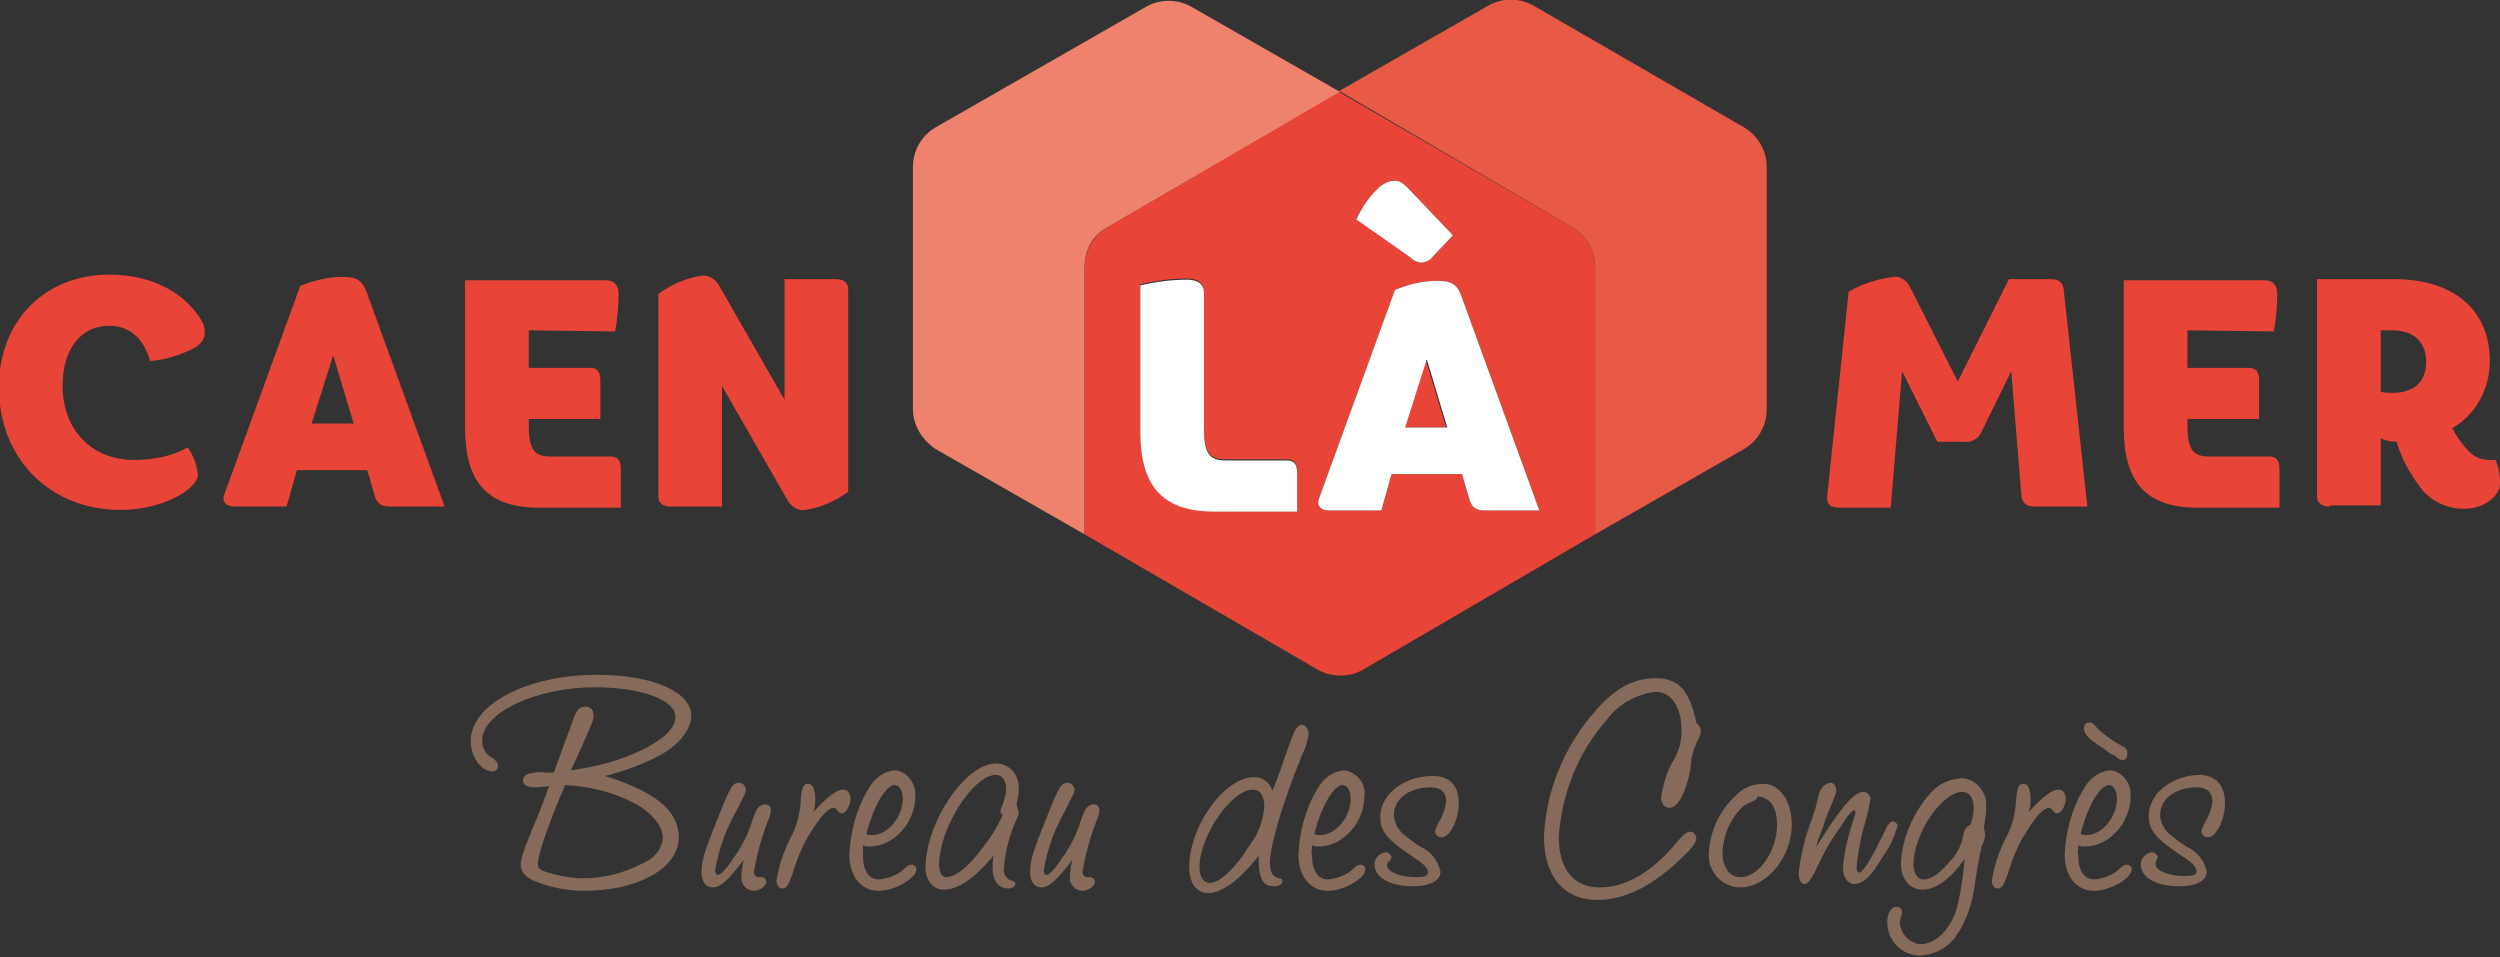 <svg version="1.1" id="Logo" xmlns="http://www.w3.org/2000/svg" x="0" y="0" viewBox="0 0 219.9 84.2" xml:space="preserve"><rect x="0" y="0" width="219.9" height="84.2" fill="#333333" stroke="none"/><style>.st0{fill:#e84438}.st1{fill:#866b5a}.st5{fill:#fff}</style><g id="lettres" transform="translate(117.007 115.255)"><path id="Tracé_10199" class="st0" d="M-107.4-86.6c-2.4 0-4.1 1.9-4.1 5.3 0 3.7 2.4 6.5 6.3 6.5 1.6 0 3.3-.3 4.7-1.1.5.7.8 1.5.9 2.4 0 1.3-3.2 3.1-6.8 3.1-6.1 0-10.7-4.4-10.7-10.8 0-5.9 4.1-9.9 9.7-9.9 3.9 0 6.7 1.7 8.1 4 .2.3.3.7.3 1.1 0 .6-.4 1.1-1 1.4-1.2.6-2.5 1-3.8 1.1-.6-2.1-1.9-3.1-3.6-3.1z"/><path id="Tracé_10200" class="st0" d="M-82.7-70.7c-.8 0-1.1-.3-1.3-.8l-.7-2.4h-6.2l-.9 3.2h-4.6c-.7 0-1.1-.4-.9-1l6.7-18.4c1.2-.5 2.5-.8 3.7-.8 1.3 0 1.8.3 2.2 1.5l6.8 18.7h-4.8zm-6.9-7.3h3.7l-1.8-6-1.9 6z"/><path id="Tracé_10201" class="st0" d="M-70.5-86.2v3.3h5.4c.6 0 .9.3.9 1.1v3.4h-6.3v.4c0 2.2.4 2.9 1.9 2.9h5.3c.6 0 .9.3.9 1.1v3.4h-7.2c-4.5 0-6.5-2.2-6.5-7v-13h12.4c.7 0 1.1.4 1.1 1.2 0 1.1-.1 2.2-.3 3.3l-7.6-.1z"/><path id="Tracé_10202" class="st0" d="M-53.5-81.3v10.6H-58c-.7 0-1.1-.3-1.1-.9v-17.8c1.1-.8 2.4-1.4 3.8-1.6.6-.1 1.2.3 1.5.8l5.8 10.1v-10.6h4.5c.7 0 1.1.3 1.1.9V-72c-1.1.8-2.4 1.4-3.8 1.6-.6.1-1.2-.3-1.5-.8l-5.8-10.1z"/><path id="Tracé_10203" class="st0" d="M63.4-90.7c.7 0 1 .3 1.1.8l2.1 19.2H62c-.8 0-1.1-.3-1.2-.9l-.9-11-2.7 5.5c-.3.5-.9.8-1.4.7h-2.4l-3.1-6.2-1 12h-4.5c-.8 0-1.1-.3-1.1-.9l1.9-18.1c1.2-.7 2.5-1.1 3.9-1.3.6-.1 1.2.3 1.5.9l4.2 8.3 4.5-9h3.7z"/><path id="Tracé_10204" class="st0" d="M75.4-86.2v3.3h5.4c.6 0 .9.3.9 1.1v3.4h-6.3v.4c0 2.2.4 2.9 1.9 2.9h5.3c.6 0 .9.3.9 1.1v3.4h-7.2c-4.5 0-6.5-2.2-6.5-7v-13h12.4c.7 0 1.1.4 1.1 1.2 0 1.1-.1 2.2-.3 3.3l-7.6-.1z"/><path id="Tracé_10205" class="st0" d="M87.9-70.7c-.7 0-1.1-.3-1.1-.9v-19.1h6.8c5.2 0 8.4 2.7 8.4 7.2 0 2.4-1.2 4.7-3.3 5.9.4.8.9 1.5 1.5 2.1.5.5 1.1.7 1.8.7h.5c.3.7.4 1.4.4 2.1 0 1-1.3 2.2-3.2 2.2-1.5 0-3-.7-3.9-2-.9-1.2-1.6-2.5-2-3.9-.5 0-1-.1-1.4-.3v5.9h-4.5v.1zm4.5-10.1c.3.1.7.1 1.1.1 1.7 0 2.9-.9 2.9-2.7s-1.1-2.8-3-2.8h-1v5.4z"/><path id="Tracé_10209" class="st1" d="M-69.9-46c-.7 0-1.1-.2-1.1-.6 0-.3.2-.5.5-.6.5-.1 1-.2 1.4-.1h.8c.1-.2.5-1.4 1.8-4.9.2-.6.5-.9 1-.9.4 0 .7.3.7.7v.1c0 .4-.1.6-.9 2.4 0 .1-.4.9-1.1 2.4 2.3-.3 4.5-.9 6.5-1.9 1.7-.9 2.7-1.8 2.7-2.8 0-1.5-3-2.6-7.1-2.6-5.1 0-9.9 2.2-9.9 4.7 0 .6.3 1.2.9 1.5.4.3.5.5.5.7 0 .3-.2.5-.5.5-1 0-1.9-1.3-1.9-2.7 0-3.2 5-5.8 11.1-5.8 4.9 0 8.3 1.5 8.3 3.6 0 1.2-1.1 2.6-2.8 3.5-1.5.8-3.2 1.4-4.8 1.8 4.5 1.4 6.5 3.1 6.5 5.4 0 2.7-3.6 4.7-8.3 4.7-1.5 0-3.1-.3-4.5-.9-.8-.4-1.1-.8-1.1-1.4 0-.4.1-.9 1-3.1.6-1.4.6-1.4 1.2-3 .2-.6.2-.6.3-.8h-.1l-1.1.1zm.2 6.7c0 .4.2.6.9.8 1 .3 2.1.5 3.1.5 1.9 0 3.7-.5 5.4-1.4.9-.4 1.5-1.2 1.6-2.1 0-1.1-1-2.3-2.5-3.1-1.9-1-4-1.5-6.1-1.6-1.3 3-2.4 6.1-2.4 6.9z"/><path id="Tracé_10210" class="st1" d="M-54.3-37.2c-.6 0-1-.5-1-1.3 0-1.2.3-2 2-6.2.6-1.4.8-1.7 1.3-1.7.3 0 .5.2.6.5v.1c0 .3-.1.4-.9 2-.9 1.6-1.5 3.3-1.8 5.1 0 .2.1.4.2.4.3 0 .7-.4 1.5-1.6.7-1 1.3-2.2 1.6-3.3.3-.9.6-1.3 1.1-1.3.3 0 .5.2.5.5s-.1.5-.2.8c-.6 1.5-1 3-1.3 4.6 0 .3.2.5.4.5h.3c.2 0 .4.2.4.4 0 .4-.6.8-1.1.8-.6 0-1.1-.5-1.1-1.1v-.1c0-.5.1-1 .2-1.5-1.3 1.7-2 2.4-2.7 2.4z"/><path id="Tracé_10211" class="st1" d="M-42.8-45.8c.4 0 .6.4.6.8 0 .6-.4 1.3-.8 1.3-.1 0-.2-.1-.3-.2-.1-.2-.3-.3-.4-.3-.4 0-1.1.7-1.9 2-.8 1.2-1.3 2.5-1.7 3.8-.3.9-.5 1.3-.9 1.3-.3 0-.5-.3-.5-.7.2-1.3.6-2.5 1.2-3.7.5-.9.8-1.9.9-3 .1-1.5.2-1.8.7-1.8.4 0 .6.5.6 1.3 0 .4 0 .8-.2 1.2 1.4-1.5 2.1-2 2.7-2z"/><path id="Tracé_10212" class="st1" d="M-41.1-40c0 1.3.5 2.1 1.4 2.1.9-.1 1.7-.4 2.3-1 .2-.2.4-.3.6-.3.2 0 .4.2.4.4 0 .8-1.9 1.9-3.3 1.9-1.6 0-2.6-1.3-2.6-3.2.1-2 .6-4 1.7-5.8.5-.9 1.3-1.5 2.3-1.6 1.1.1 1.9 1.2 1.8 2.3 0 2.3-1.9 4.4-4 4.4-.2 0-.4 0-.6-.1v.9zm.8-1.8c1.4 0 2.7-1.6 2.7-3.2 0-.7-.3-1.2-.7-1.2-.8 0-1.9 1.9-2.5 4.3.1.1.3.1.5.1z"/><path id="Tracé_10213" class="st1" d="M-34-37c-.9 0-1.6-.8-1.6-1.9 0-4 3.5-9.2 6.2-9.2 1.1 0 2 .9 2 2.1v.2c0 .4-.1.9-.2 1.3.1.2.1.5.2.7 0 .2 0 .2-.4 1.1-.5 1.2-.8 2.5-.9 3.8-.1.5.2 1 .7 1.1.2.1.3.1.3.3s-.3.4-.6.4c-.9 0-1.4-.7-1.4-1.8 0-.3 0-.6.1-1.1-1.7 2-3.1 3-4.4 3zm5-6.9c0-.1 0-.1.3-.9.1-.4.2-.7.2-1.1 0-.7-.4-1.2-.9-1.2-2 0-5 4.7-5 7.9 0 .6.2 1.1.6 1.1 1 0 2.3-1.2 3.9-3.5.4-.6.8-1.3 1.1-2-.1 0-.2-.1-.2-.3z"/><path id="Tracé_10214" class="st1" d="M-25.4-37.2c-.6 0-1-.5-1-1.3 0-1.2.3-2 2-6.2.6-1.4.8-1.7 1.3-1.7.3 0 .5.2.6.5v.1c0 .3-.1.4-.9 2-.9 1.6-1.5 3.3-1.8 5.1 0 .2.1.4.2.4.3 0 .7-.4 1.5-1.6.7-1 1.3-2.2 1.6-3.3.3-.9.6-1.3 1.1-1.3.3 0 .5.2.5.5s-.1.5-.2.8c-.6 1.5-1 3-1.3 4.6 0 .3.2.5.4.5h.3c.2 0 .4.2.4.4 0 .4-.6.8-1.1.8-.6 0-1.1-.5-1.1-1.1v-.1c0-.5.1-1 .2-1.5-1.3 1.7-2 2.4-2.7 2.4z"/><path id="Tracé_10215" class="st1" d="M-10.7-36.7c-1.1 0-1.7-.9-1.7-2.3 0-3.6 3.1-7.9 5.7-7.9.8 0 1.4.5 1.6 1.2.2-.4.3-.6 1.3-3.5.7-2 .9-2.3 1.3-2.3.3 0 .6.4.6.8-.1.7-.3 1.3-.6 1.9-1.7 4.2-2.8 7.9-2.8 9.4 0 .9.2 1.2.8 1.4.2 0 .3.1.3.3s-.3.4-.7.4c-1.1 0-1.4-.7-1.4-2.7-1.5 2-3.2 3.3-4.4 3.3zm-.8-2.3c0 .8.3 1.4.9 1.4.9 0 2.2-1.2 3.5-3.3.8-1 1.2-2.2 1.3-3.4 0-1-.4-1.5-1-1.5-1.9 0-4.7 4.1-4.7 6.8z"/><path id="Tracé_10216" class="st1" d="M-1.6-40c0 1.3.5 2.1 1.4 2.1.9-.1 1.7-.4 2.3-1 .2-.2.4-.3.6-.3.2 0 .4.2.4.4 0 .8-1.9 1.9-3.3 1.9-1.6 0-2.6-1.3-2.6-3.2.1-2 .6-4 1.7-5.8.5-.9 1.3-1.5 2.3-1.6 1.1.1 2 1.2 1.8 2.3 0 2.3-1.9 4.4-4 4.4-.2 0-.4 0-.6-.1 0 .4-.1.7 0 .9zm.7-1.8c1.4 0 2.7-1.6 2.7-3.2 0-.7-.3-1.2-.7-1.2-.8 0-1.9 1.9-2.5 4.3.2.1.4.1.5.1z"/><path id="Tracé_10217" class="st1" d="M11.3-44.6c0 1.5-.8 3-1.5 3-.3 0-.5-.2-.6-.5.1-.3.2-.6.4-.9.3-.5.5-1.1.6-1.7 0-.9-.5-1.3-1.4-1.3-1.8 0-3.2 1-3.2 2.4 0 .6.3 1.2.7 1.6.6.5 1.2 1 1.8 1.3.8.4 1.4 1.2 1.6 2.1 0 .8-.9 1.3-2.4 1.3-2.1 0-3.4-.8-3.4-1.9 0-.6.4-1 1-1.1.2 0 .4.2.5.4 0 .1-.1.2-.1.3-.3.2-.3.3-.3.5 0 .5 1.1 1 2.5 1 .8 0 1.1-.1 1.1-.4 0-.4-.4-.8-1.2-1.3-2.4-1.6-3-2.3-3-3.6 0-2 2.1-3.6 4.6-3.6 1.5 0 2.3.8 2.3 2.4z"/><path id="Tracé_10218" class="st1" d="M32.6-51c0 .2 0 .3-.2.7-.4.8-.7 1.7-.7 2.6-.4 2.2-1.1 3.5-1.9 3.5-.4 0-.7-.4-.7-.9.2-1.2.5-2.3 1.1-3.3.5-.8.7-1.7.7-2.6 0-2.1-.9-3.4-2.3-3.4-1.7.2-3.3 1.1-4.3 2.5-2.5 2.8-3.9 6.4-4.2 10.2 0 2.9 1.3 4.5 3.6 4.5s4.6-1.3 6.9-4.1c.5-.6.8-.8 1.1-.8.3 0 .5.3.5.6 0 .4-.5 1-1.7 2.1-2.4 2.2-4.7 3.3-7 3.3-3 0-4.7-2.1-4.7-5.6.2-4.1 1.8-7.9 4.5-11 1.7-2 3.4-2.9 5.3-2.9 2 0 3 1 3.6 3.9.3.3.4.5.4.7z"/><path id="Tracé_10219" class="st1" d="M40.6-42.7c0 2.8-2.2 5.5-4.5 5.5-1.6 0-2.8-1.3-2.8-2.8v-.2c.1-1.9.9-3.7 2.3-5 .6-.7 1.5-1.1 2.4-1.1 1.5-.1 2.6 1.5 2.6 3.6zm-3.6-2l-.6.3c-1.2 1.1-1.8 2.5-1.9 4.1 0 1.3.6 2.2 1.6 2.2 1.6 0 3.2-2.3 3.2-4.6 0-1.6-.6-2.4-1.7-2.5-.1.3-.2.3-.6.5z"/><path id="Tracé_10220" class="st1" d="M42.5-40.4c.1-.2.3-.4 1.1-1.7 1.7-2.6 2.6-3.5 3.3-3.5.4 0 .7.4.6.7-.1.6-.2 1.2-.4 1.8-.4 1.4-.7 2.8-.8 4.2 0 .2.1.4.2.4.4 0 1.2-1.4 2.4-3.9.2-.4.4-.6.6-.6.2 0 .4.2.4.4-.3 1-.7 1.9-1.3 2.7-1 1.7-1.7 2.4-2.5 2.4-.6 0-1-.6-1-1.4.1-1.5.5-3 1-4.5 0-.1.1-.2.1-.4 0-.1-.1-.2-.1-.2-.2 0-.6.5-1.3 1.6-.9 1.2-1.6 2.6-2.2 3.9-.4.7-.6 1-.9 1-.3 0-.5-.4-.5-1 .2-1.6.6-3.3 1.2-4.8.2-.6.4-1.2.5-1.8.1-.7.6-1.3 1.1-1.3.3 0 .5.3.5.6s0 .3-.4 1.3c-.1.2-.4.9-.8 2.1-.2.5-.4 1-.5 1.4l-.1.4-.2.2z"/><path id="Tracé_10221" class="st1" d="M57.6-41.9c0 .4-.1.7-.3 1.1-.2.9-.3 1.3-.6 3.3-.2 1.6-.7 3.2-1.6 4.5-.7 1.1-1.9 1.7-3.2 1.8-1.6 0-2.9-1.3-2.9-2.9v-.1c0-.8.4-1.3.8-1.3.3 0 .5.2.5.5 0 .1 0 .1-.1.4 0 .1-.1.3-.1.4 0 1 .8 1.9 1.8 2 1.4 0 2.8-1.4 3.3-3.5.3-1.3.5-2.7.6-4-1.2 1.7-2.5 2.7-3.7 2.7-1.1 0-1.9-.9-1.9-2.3.1-2.3 1.1-4.5 2.6-6.2.7-.8 1.6-1.2 2.7-1.3 1.2 0 2.2 1.1 2.2 2.3v.2c0 .6-.1 1.2-.2 1.8l.1.6zm-1-2.3c0-.9-.4-1.4-1-1.4-1.8 0-4.3 3.7-4.3 6.4 0 .8.4 1.3.9 1.3.7 0 1.5-.6 2.4-1.7.6-.6 1-1.5 1.1-2.3.1-.4.3-.7.6-.8.2-.5.3-1 .3-1.5z"/><path id="Tracé_10222" class="st1" d="M64.1-45.8c.4 0 .6.4.6.8 0 .6-.4 1.3-.8 1.3-.1 0-.2-.1-.3-.2-.1-.2-.3-.3-.4-.3-.4 0-1.1.7-1.9 2-.8 1.2-1.3 2.5-1.7 3.8-.3.9-.5 1.3-.9 1.3-.3 0-.5-.3-.5-.7.2-1.3.6-2.5 1.2-3.7.5-.9.8-1.9.9-3 .1-1.5.2-1.8.7-1.8.4 0 .6.5.6 1.3 0 .4 0 .8-.2 1.2 1.4-1.5 2.1-2 2.7-2z"/><path id="Tracé_10223" class="st1" d="M65.8-40c0 1.3.5 2.1 1.4 2.1.9-.1 1.7-.4 2.3-1 .2-.2.4-.3.6-.3s.4.2.4.4c0 .8-1.9 1.9-3.3 1.9-1.6 0-2.6-1.3-2.6-3.2.1-2 .6-4 1.7-5.8.5-.9 1.3-1.5 2.3-1.6 1.1.1 1.9 1.2 1.8 2.3 0 2.3-1.9 4.4-4 4.4-.2 0-.4 0-.6-.1 0 .4-.1.7 0 .9zm.7-1.8c1.4 0 2.7-1.6 2.7-3.2 0-.7-.3-1.2-.7-1.2-.8 0-1.9 1.9-2.5 4.3.2.1.4.1.5.1zm.7-9.7c.7.8 1.6 1.4 2.5 1.9.3.1.5.4.4.7 0 .3-.1.5-.4.5-.2 0-.4-.1-.7-.4-.3-.1-.6-.3-.8-.5-1.4-.9-1.9-1.3-1.9-1.9 0-.3.2-.5.4-.5.3 0 .3 0 .5.2z"/><path id="Tracé_10224" class="st1" d="M78.7-44.6c0 1.5-.8 3-1.5 3-.3 0-.5-.2-.6-.5.1-.3.2-.6.4-.9.3-.5.5-1.1.6-1.7 0-.9-.5-1.3-1.4-1.3-1.8 0-3.2 1-3.2 2.4 0 .6.3 1.2.7 1.6.6.5 1.2 1 1.8 1.3.8.4 1.4 1.2 1.6 2.1 0 .8-.9 1.3-2.4 1.3-2.1 0-3.4-.8-3.4-1.9 0-.6.4-1 1-1.1.2 0 .4.2.5.4 0 .1-.1.2-.1.3-.1.1-.1.2-.1.4 0 .5 1.1 1 2.5 1 .8 0 1.1-.1 1.1-.4 0-.4-.4-.8-1.2-1.3-2.4-1.6-3-2.3-3-3.6 0-2 2.1-3.6 4.6-3.6 1.3.1 2.1.9 2.1 2.5z"/></g><g id="coeur"><path id="coeur-gauche" d="M97.4 20l20.5-11.9L104.8.6c-1.2-.7-2.8-.7-4 0L82.3 11.2c-1.2.7-2 2-2 3.5V36c0 1.4.8 2.7 2 3.5L95.4 47V23.5c0-1.5.7-2.8 2-3.5z" fill="#ef826c"/><path id="coeur-droit" d="M153.4 11.2L134.9.5c-1.2-.7-2.8-.7-4 0L117.8 8l20.5 12c1.2.7 2 2 2 3.5V47l13.1-7.5c1.2-.7 2-2 2-3.5V14.7c0-1.5-.8-2.8-2-3.5z" fill="#e85946"/><path class="st0" d="M123.6 37.6h3.6l-1.8-6z"/><path class="st0" d="M138.3 20L117.8 8.1 97.4 20c-1.2.7-2 2-2 3.5V47l20.5 11.9c1.2.7 2.8.7 4 0L140.3 47V23.5c0-1.5-.8-2.8-2-3.5zm-24.2 24.9h-7.3c-4.5 0-6.5-2.2-6.5-7V25c1.3-.3 2.7-.5 4.1-.5 1 0 1.5.4 1.5 1.2v11.8c0 2.2.4 2.9 1.9 2.9h5.4c.6 0 .9.3.9 1.1v3.4zm7.3-28.5c.4-.3.8-.5 1.3-.5.4 0 .7.2 1.2.7l3.9 4.1-1.8 1.9c-.2.3-.5.4-.9.5-.4 0-.8-.2-1.1-.5l-4.7-3.4c.5-1 1.2-2 2.1-2.8zm9.2 28.5c-.8 0-1.1-.3-1.3-.8l-.7-2.4h-6.2l-.9 3.2h-4.6c-.7 0-1.1-.4-.9-1l6.7-18.4c1.2-.5 2.5-.8 3.7-.8 1.3 0 1.8.3 2.2 1.5l6.8 18.7h-4.8z"/></g><g id="la"><path id="Tracé_10208" class="st5" d="M119.3 19.3c.5-1.1 1.2-2.1 2.1-2.9.4-.3.8-.5 1.3-.5.4 0 .7.2 1.2.7l3.9 4.1-1.8 1.9c-.2.3-.5.4-.9.5-.4 0-.8-.2-1.1-.5l-4.7-3.3z"/><path id="Tracé_10206" class="st5" d="M100.3 25.1c1.3-.3 2.7-.5 4.1-.5 1 0 1.5.4 1.5 1.2v11.8c0 2.2.4 2.9 1.9 2.9h5.4c.6 0 .9.3.9 1.1V45h-7.3c-4.5 0-6.5-2.2-6.5-7V25.1z"/><path id="Tracé_10207" class="st5" d="M130.6 44.9c-.8 0-1.1-.3-1.3-.8l-.7-2.4h-6.2l-.9 3.2h-4.6c-.7 0-1.1-.4-.9-1l6.7-18.4c1.2-.5 2.5-.8 3.7-.8 1.3 0 1.8.3 2.2 1.5l6.8 18.7h-4.8zm-7-7.3h3.7l-1.8-6-1.9 6z"/></g></svg>
